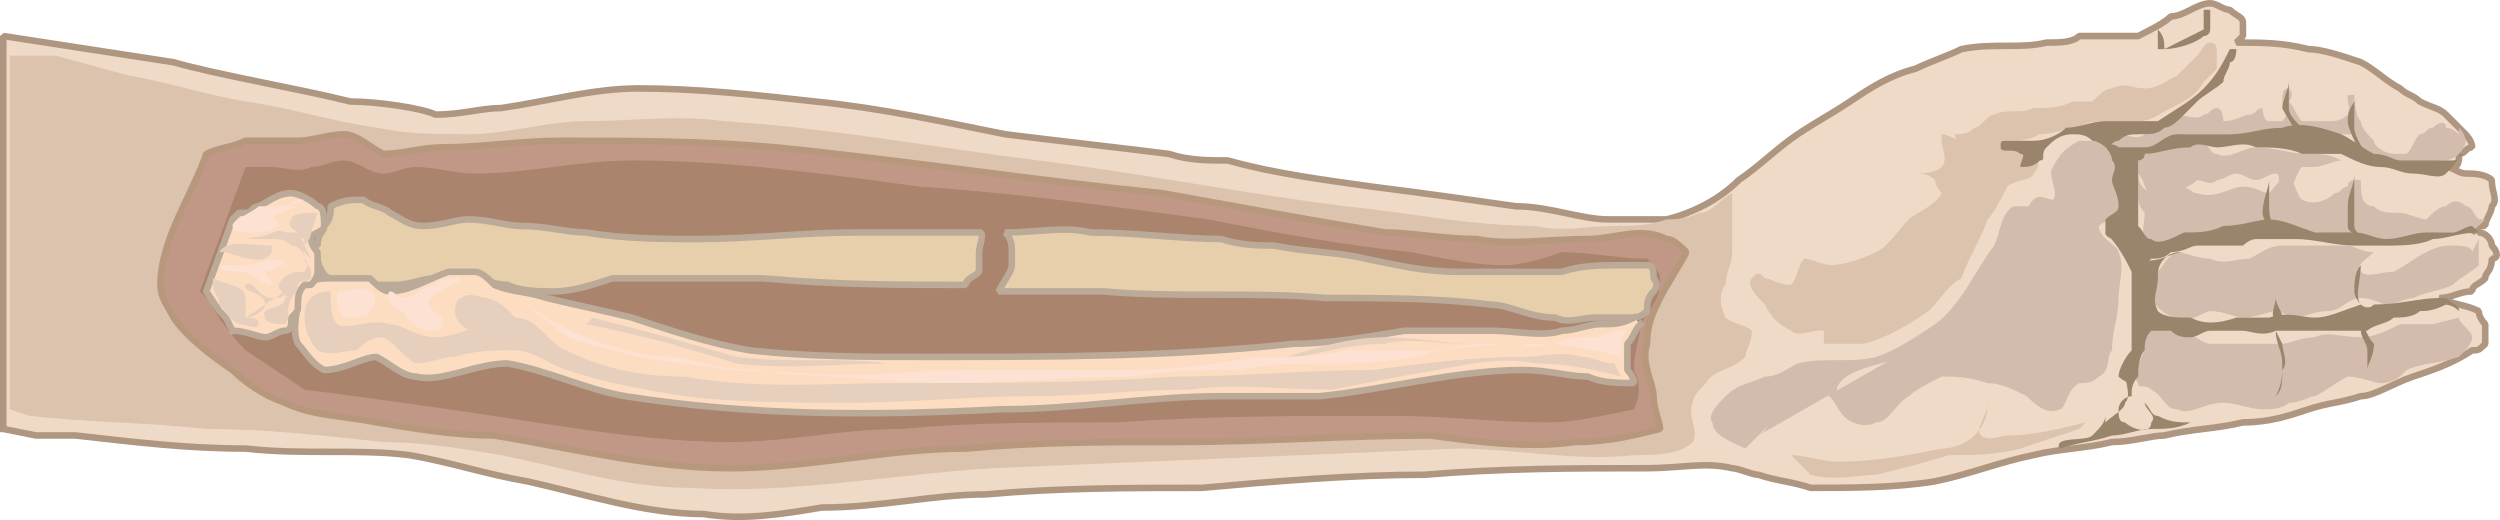 <svg xmlns="http://www.w3.org/2000/svg" width="381.75" height="79.415" version="1.2"><g fill="none" fill-rule="evenodd" stroke="#000" stroke-linecap="square" stroke-linejoin="bevel" font-family="'Sans Serif'" font-size="12.5" font-weight="400"><path fill="#efd9c7" stroke="#af9680" stroke-linecap="butt" d="M.5 65.5v-60l26 4c7 2 19 4 27 6 4 0 11 1 13 2 4 0 7-1 10-1 7-1 14-3 21-3 9 0 18 1 27 2 10 1 19 3 29 5 8 1 17 2 25 3 3 1 6 1 9 1 7 2 15 3 22 4 8 1 15 2 22 3 5 0 10 2 14 2h9c4-1 8-3 11-6 3-2 6-5 9-7s5-3 8-5 6-4 10-5c2-1 5-2 7-3 5-1 9 0 13-1 2 0 4 0 5-1h9c2-1 4-2 5-3 2 0 4-2 6-2 1 0 2 1 3 1 1 1 2 1 2 2v2l-1 1c4 0 7 0 11 1 2 0 5 1 8 2 2 1 4 3 6 4 1 1 2 1 3 2 2 1 3 1 4 2l3 3s1 1 1 2c-1 0-1 1-2 1 0 1 0 2-1 2h-1c1 0 2 1 3 1s3 0 4 1c0 2 1 3 0 4 0 1-1 2-1 3-1 0-2 0-2 1 0 0 1-1 1 0 1 0 2 1 2 2 1 1 1 2 0 2 0 2-1 2-1 3-1 1-2 1-2 2-2 0-3 1-5 1 2 1 4 1 6 2 0 0 0 1 1 2v3c-1 1-1 1-2 1-3 2-6 3-9 4s-6 3-8 3c-3 1-5 1-8 2s-6 2-10 2c-4 1-8 1-12 2-2 0-5 1-8 1-4 1-8 1-12 2-5 1-10 3-15 4-6 1-13 1-19 1-3-1-5-1-8-2-1 0-3-1-4-1-4-1-8 0-13 0-11 0-22 0-34 1-11 0-23 1-34 2-11 0-22 0-33 1-8 0-16 2-25 2-6 1-12 2-18 1-9 0-18-3-27-5-6-1-12-3-18-4-8-1-16 0-25-1-9 0-17-1-26-2h-6l-5-1" vector-effect="non-scaling-stroke"/><path fill="#dbc3ad" stroke="none" d="M89.5 18.5c7 0 14-1 21 0 16 1 32 4 48 6s31 5 47 7c10 1 19 3 29 3 4 1 8 0 12 0 3 0 5 0 8-1 1 0 3 0 5-1 2 0 3-2 5-3v9c0 2-1 3-1 5-1 1-1 3 0 5 1 1 3 1 4 2 0 2-1 3-1 4-2 2-5 2-6 4-1 1-2 2-2 3-1 2 1 4 0 6-2 2-6 2-9 2-9 1-18-1-27-1-24 1-48 2-71 3-16 1-31 4-46 3-10 0-19-3-29-5-6-1-12-2-18-2-9-1-18-2-27-2-9-1-18-1-27-2l-3-1v-54h7l11 3c6 1 12 3 18 4 7 1 13 3 20 4 5 1 9 1 14 1 6 0 12-2 18-2"/><path fill="#c19886" stroke="#b7987c" stroke-linecap="butt" d="M35.5 56.5c-3-2-7-5-9-8-1-2-2-3-2-5 0-7 5-14 7-20 2-1 4-1 6-2h8c2 0 5-1 7-1s4 2 6 3c3 0 6-1 9-1 6 0 12-1 18-1 11 0 22 0 33 1 20 2 39 5 59 7 11 2 22 4 34 6 4 0 9 1 14 1 5 1 11 0 17 0 4 0 8-2 12 0 1 0 2 1 3 2-1 2-3 5-4 7s-2 4-2 7c-1 3 1 6 1 8s1 4 1 5c-4 1-8 2-13 2-7 1-15 0-22-1-13 0-26 1-39 1-11 0-21 0-32 1-12 0-24 3-36 3s-24-3-36-5c-6 0-12-1-18-2-5-1-10-1-14-3-3-1-6-3-8-5" vector-effect="non-scaling-stroke"/><path fill="#aa846c" stroke="none" d="m30.5 44.5 7-19h4c2 0 4 1 6 0 2 0 3-1 5-1s4 2 6 2 3-1 5-1c3 0 6 1 9 1 8 0 16-2 24-2 15 0 29 2 44 4 15 1 29 3 44 5 10 2 21 4 31 5 5 1 10 2 14 2 3 0 6-1 9-2 4 0 9 1 13 1 1 1 2 2 2 3 0 3-1 4-3 7 0 2-1 4-1 7 1 2 1 4 0 6-5 1-9 2-13 2-8 0-16-1-24-1-14 0-28 0-42 1-11 0-22 0-33 1-9 0-17 2-26 2-8 0-16-1-23-2s-13-2-20-3-14-2-22-3l-9-6c-3-3-7-9-4-6"/><path fill="#d3bbad" stroke="none" d="M296.5 50.5c2-3 4-6 7-8 1-3 3-6 5-9 1-1 1-2 2-3s2 0 3 0c1-1-1-4 0-5 1-2 2-3 4-4h3c1 1 2 2 2 3 1 1 1 3 1 4 1 1 1 3 0 4 0 1-2 1-3 2 0 2 3 3 3 4 1 2 0 5 0 7 0 3-1 5-1 8-1 1 0 3-2 4-1 1-2 1-3 1-2 1-2 4-3 4-2 1-4-1-5-2-2-1-4-2-6-2-3-1-5-1-7-1-2 1-4 2-5 3-2 1-3 4-5 4-2 1-4 0-5-1s-2-4-4-4c-2-1-3 1-5 2s-2 4-4 5"/><path fill="#d3bbad" stroke="none" d="M280.5 60.5c-2 0-4-1-6 0s-3 3-4 4l-3 3-1 1c-2-1-5-2-5-4-1-1 1-3 2-4 2-2 4-2 6-3 2 0 3-1 5-2 4-1 8 0 12-1 3-1 6-3 9-5 4-3 6-8 9-12 1-2 1-5 3-6h3c-2 4-3 8-6 12-2 3-5 6-8 9-5 3-17 3-16 8"/><path fill="#dbc3ad" stroke="none" d="m317.5 65.5-9 3c-4 1-7 1-11 1-3 1-7 2-11 3-3 0-6 1-10 0l-3-3c2 0 5 1 7 1 6 0 11-1 16-2 2 0 4-1 5-2 2-2 2-4 2-5 0 2-2 4-1 5s3 0 4 0c4 0 8-1 12-2m-11-42c1 0 3 0 3 1 1 1 1 2 0 3 0 1-3 1-4 2-1 2-2 4-3 5-1 3-3 6-4 9-2 1-3 3-5 5-3 2-6 4-10 5h-6v-2h-1c-1 0-3 1-4 0-2-1-3-2-4-4-1-1-3-3-2-4s1-1 2 0c1 0 2 1 4 1 1-1 1-3 2-4 1 0 3 1 4 1 2 0 5-1 7-2s3-3 5-5c1-1 4-2 5-4 0 0-1-1-1-2-1-1-2-1-3-1 1 0 3 0 4-1s0-3 0-4v-1c1 0 2 1 4 1 1 1 3 0 4 0h4"/><path fill="#d3bbad" stroke="none" d="M375.5 19.5c1 1 1 2 1 2 0 1-1 2-1 2-1 1-2 1-3 1-2 1-4 1-6 1s-5-1-6-3c-1-1-1-3-1-4-1-2-1-3-1-4h1c0 1 0 3 1 4 0 1 1 2 2 3 0 1 2 2 3 2h2c1-1 1-2 2-3 1 0 1-1 2-1 1-1 2-1 2 0 1 0 2 1 2 1"/><path fill="#d3bbad" stroke="none" d="M360.5 20.5h-7c-1-1-3-1-4-2 0-1-1-2-1-3s0-2 1-2c1 1 0 2 0 2 1 1 1 2 2 3h4c1 0 2 0 3-1 0-1 1-2 1-2"/><path fill="#d3bbad" stroke="none" d="M351.5 19.5h-4c-2 1-3 1-5 1h-9c-1 1-2 1-3 1-2 1-3 2-4 2s-2-1-4-1c0-1 1-1 1-2 1 0 3 1 4 0 2 0 3-2 5-3 1 0 3 1 4 0 1 0 1-1 2-1s1 2 1 2c2 0 3-1 4-1s1-1 2-1c0 0 0 2 1 2h2c1-1 1-2 1-3"/><path fill="#dbc3ad" stroke="none" d="m339.5 9.5-3 3c-1 2-3 3-5 4s-3 2-5 2h-5c-1 0-3 0-4 1-2 0-4 1-6 1-2 1-3 1-5 1s-4 1-7 0c0 0-1 0-1-1 1 0 2 0 3-1 1 0 2-2 3-2 2-1 4 0 6-1 2 0 4 0 6-1h3c1-1 2-2 3-2 2-1 3 0 5 0s3-1 5-2l3-3c1-1 1-2 2-2s1 1 1 1v3"/><path fill="#d3bbad" stroke="none" d="M360.5 27.5c0 2 0 4 2 4 1 1 2 1 4 1 1 0 3 1 4 1 1-1 2-2 3-2 1-1 2-1 3 0 1 0 1 1 2 2h1s0-1 0 0c-1 1-2 2-3 2h-4c-3 1-5 2-8 2-1 0-3-1-4-1-3-1-6-1-9-1-2-1-3-2-5-2-3 0-6 2-9 2-2 1-4 1-5 1-2 1-3 2-4 1-2-1-1-3-1-5-1-1-1-2-1-3v-4c0 2 0 3 2 4 1 1 3-2 4-1 2 0 2 1 3 1 3 1 5-1 7-1s3 1 4 1c1-1 2-3 3-2 1 0 1 2 2 3 2 1 4 0 5-1 1 0 1-1 2-1 0-1 1-1 1-1"/><path fill="#d3bbad" stroke="none" d="M357.5 24.5c-1 0-3 1-4 1h-2c-1 1-1 3-2 3h-1c-1 0 0-2-1-2s-2 1-3 1-2-1-3-1-2 1-3 1c-1 1-2 0-3 0-1 1-2 1-3 2-1 0-3 1-4 0-1 0-1-2-2-3v-2l1-1c1 0 3-1 5-1 1-1 3-1 4-1 1 1 1 2 2 2 2 1 4-1 6-1 3 0 5 1 8 1 2 0 3 0 5 1m21 12v4c-1 1-3 2-4 3-2 1-4 1-6 2-1 0-3 1-4 1s-2-1-4-1-3 2-5 2-4 1-5 1-2-1-3-1-3 1-5 1c-1 0-3-1-5-1-1 0-3 2-5 1-1 0-3-1-4-3 0-1 0-3 1-4s1-2 3-3c1 0 3 1 5 1 2 1 4 0 6 0 2-1 3-2 5-2h10c1 0 2 1 4 1-1 1-3 2-2 3s3 0 5 0c2-1 3-2 5-3s3-1 4-1 3 0 3 1m-2 10c0 1 2 2 2 3s-1 2-2 3c-3 1-6 1-8 2-1 1-2 2-4 2-1 0-3-1-5-1-2 1-3 2-5 3-1 0-2 1-4 1-1 1-3 1-4 1-2 0-4-1-6-1-3 0-5 2-7 1-2 0-2-2-4-3-1-1-2 0-2-1-1-1 0-3 1-5v-3c1 0 1-1 1-1 2 0 4 1 5 1 2 1 3 2 4 2h11c1 0 3-1 5-1 2-1 4 0 7 0 2 0 4-1 6-2h5"/><path fill="#9a846c" stroke="none" d="M375.5 23.5c0 1-1 2-2 3s-3 0-5 0-3-1-5-1-4-1-6-2h-6c-2-1-5-1-7-1-2-1-4 0-6 0-1 0-3-1-4 0-3 0-5 1-7 1 0 1-1 1-1 1v10c1 1 1 2 2 2 1 1 3 0 5-1 2 0 4 0 6-1 3 0 5-1 7-1s4 1 7 2h6c2 0 3 1 5 1s4-1 6-1h4c1 0 2-1 3-1l1 1c-3 0-5 1-7 1-2 1-5 1-7 1h-5c-3 0-6-1-9-1h-6c-1 0-2 1-2 1h-7c-1 0-2 1-4 1-1 1-2 1-3 1-1 1-1 1-2 1s-2-2-3-3c0-1-2-1-2-2v-2c1-1 2-1 2-2 0-2-1-3-1-4s1-2 0-3c0-1-1-2-1-2 1-1 2 0 2 0h4c2 0 3-2 5-2h8c3 0 5-1 8-1 3-1 6 0 9 1 2 1 3 2 5 3 2 0 3 1 4 1h8c1 0 1-1 2-1"/><path fill="#9a846c" stroke="none" d="M351.5 19.5c-1-1-2-2-2-3v-4c0 1-1 3-1 4 1 2 2 3 2 4m11 3c-1-1-2-3-2-4v-3c0-1 0-1 1-2-1 1-2 2-2 4 0 1 1 3 2 5m0 13c0-1-1-1-1-2v-8c0 2-1 3-1 5v3c0 1 1 1 2 2m-14-1c0-1-1-2-1-3 0-2 1-4 1-5v4c0 1 0 3 2 4m24 10c-3 0-6 1-10 1-1 1-2 0-2 0-3 1-5 2-7 2s-4-1-7 0h-5c-3 1-5 1-7 0-2 0-4 0-5-1-1-2 0-3 0-5 0-1 0-2 1-3s2-1 3-1c-2 0-4 2-7 1-1 0-1-1-2-2s-3-1-3-2c2 2 3 4 4 6v12c-1 1-2 3-2 4 0 0 1 1 2 1 0 0 0-1 1-1 0-1 0-3 1-4 0-1 0-2 1-3h3c1 1 2 1 3 1s2-1 3-1h5c1 0 3 1 5 0h14c1-1 3-1 4-2 1 0 3 0 4-1 1 0 2 0 4-1 1 0 2 1 2 1 0-1-1-1-2-2"/><path fill="#9a846c" stroke="none" d="M360.5 49.5c1 1 1 2 2 3 0 2-1 3-1 4v-3c0-1-1-2-1-3m0-4s-1-1-1-2 0-3 1-4c0 2-1 5 0 6m-12 2c0-1-1-2-1-3v-3 3c0 1-1 3 0 3m1 4c0 1 1 3 0 4 0 2 0 3-1 4 1-2 1-3 1-5s-1-3-1-5m-7-43c-1 2-2 4-4 6s-4 3-7 5h-8c-2 0-4 1-6 1-1 1-3 2-5 2h-4c-1 0-1 0-1 1s2 0 3 1c1 0 0 1 0 2 1 0 2 0 3-1 1 0 0-1 1-2s2-2 4-2c1 0 2 0 3 1 1 0 2 1 2 1 1 0 1-1 2-1 1-1 2-1 3-1 2 0 3 0 4-1 1 0 2-1 3-2l2-2c1-1 3-2 4-3 0-1 1-2 1-3 1 0 1-2 1-2m-20 56c0 1-1 2-2 3s-6 0-5 2c3-1 5-1 8-2 2 0 4-1 6-1s4 0 6-1c-2 0-3 0-5-1-1 0-1-1-2-2 0 1 2 2 1 3 0 2-3 1-4 0-1 0-1-1-1-2s1-2 2-2c0-1 0-2 1-3-1 0-1 0-2-1 0 2 1 4 0 5 0 1-2 2-3 3m16-63v3s0 1-1 1c-1 1-4 2-6 2h-1v-3c1 1 1 2 1 3l6-3v-3"/><path fill="#e7cfab" stroke="#bbaa98" stroke-linecap="butt" d="M251.5 40.5c1 0 1 1 1 2 1 1 0 2 0 2-1 1-1 2-1 3-1 1-2 1-2 1h-6c-2 0-4 1-6 0-4 0-7-2-10-2-8-1-17-1-25-1-11-1-23 0-34-1h-16c1-2 2-3 2-4v-2c0-1 0-2-1-3 5 0 9-1 13 0 7 0 14 1 20 1 3 1 6 1 8 1 5 1 10 1 14 2 5 1 9 2 14 2h16c3-1 6-1 9-1h4m-102-5c1 0 0 2 0 3v3c-1 1-2 1-2 2-10 0-20 0-31-1h-23c-3 1-6 2-9 2-2 0-5 0-7-1-2 0-4-1-6-1-1-1-3-1-5 0-2 0-4 1-6 1h-4c-1 0-1-1-1-1-2 0-3 1-5 0-1 0-2-2-2-3s-1-2 0-2c0-2 1-2 1-3 1-1 1-2 1-3 2-1 3-1 5-1 1 1 3 1 4 2 2 1 3 2 5 2 3 0 5-1 7-1 3 0 6 1 8 1 4 0 7 1 10 1 6 1 12 1 17 1 8 0 16-1 24-1h19" vector-effect="non-scaling-stroke"/><path fill="#fdddc1" stroke="#bbaa98" stroke-linecap="butt" d="M250.5 49.5c-1 1-1 2-2 3v4c1 1 1 2 1 2-2 0-5 0-7-1-3 0-6-1-10-1-10 0-21 3-31 4h-15c-11 0-22 2-34 2-19 1-38 1-57-2-6-1-12-4-18-5-5 0-10 3-14 2-2 0-4-2-6-3-2 0-5 2-8 2-2-1-3-3-4-4-1-2 0-5 0-7 0-1 0-2 1-2 1-1 3-1 4-1h6c1 1 2 2 3 2 3 0 6-2 9-3h4c1 0 2 1 3 2 2 1 5 1 8 2 4 1 9 2 13 3 6 2 12 4 18 5 9 1 18 1 27 1 19 0 37 0 56-2 5 0 11-1 17-2h13c4 0 8 1 11 0 2 0 4-1 6-1s3 0 5-1" vector-effect="non-scaling-stroke"/><path fill="#fdddc1" stroke="#bbaa98" stroke-linecap="butt" d="M35.5 50.5c2 0 4 1 5 1s2-1 3-1 1-1 1-2c1-1 1-1 1-2s0-2 1-3h1c1-1 1-2 1-2v-3s-1-1-1-2 2-1 2-2 0-3-1-3c-1-1-3-2-4-2-2 0-3 1-5 2-1 0-1 1-2 1h-1l-1 1-4 11 2 3 1 1 1 2" vector-effect="non-scaling-stroke"/><path fill="#e7cfbd" stroke="none" d="M247.5 57.5c-4-1-8-2-13-2-5-1-10 0-15 1-6 1-11 2-16 3-8 0-15-1-22 0-8 0-16 1-24 1-9 0-18 1-28 1-8 0-17 0-25-1-6-1-12-2-18-4-3-1-5-3-8-3s-6 0-9 1c-2 0-4 1-6 1-2-1-3-3-5-4-2 0-3 1-4 2-2 0-4 1-6 0-1-1-2-3-2-5 0-1 0-2 1-3s2-1 3-1c0 2 0 4 1 5 2 1 5-1 8 0 2 0 4 2 7 2s6-2 10-2c1-1 1-1 2-1 4 0 5 4 8 5 6 3 12 4 18 4 11 2 22 1 32 1 15 0 29 0 43-1 10 0 20-1 30-1 8-1 15-2 23-2 3 0 6-1 9 0 2 0 3 1 5 1m-199-16c-1-1-3-3-4-3-2-1-6 0-6 0h1c2 0 4-2 5-1 1 0 3 1 3 2m-3 7c0 1-1 1-2 1-2 0-3-3-4-2s3 1 3 3c0 1-2 2-3 2"/><path fill="#e7cfbd" stroke="none" d="M46.5 41.5c-1 0-3 0-4 2 0 1 2 2 1 2 0 2-4 1-3 3 0 1 2 1 3 1 1-1 0-2 1-4 0 0 1-1 1-2m3-11c-2 0-4 0-4 1-1 1 1 2 1 2 1 1 1 1 1 2 1-1 1-2 1-2m-6 2c-3 0-7-1-8 1h1c3 1 6 2 7 0m48 11c5 1 9 2 13 3 3 1 7 2 10 3 8 1 16 0 23 0-7-1-15 0-23-1-7-2-14-4-22-6m133 4c-4 0-8-1-12 0-6 0-12 2-18 3 6-2 12-4 18-4 5 0 9 1 13 1m-151-1c-2-1-4-2-4-4 0 0 0-2 1-2 1-1 3 0 4 0 3 1 4 3 6 5"/><path fill="#e7cfbd" stroke="none" d="M45.5 37.5c1 1 1 1 1 2s1 1 1 2v1c-1 1-2 0-3 1v1c-1 0-1 0-1-1s2-1 2-1c1-1 2-2 1-3 0-1-1-2-2-2-1-1-2-1-3-1h-4c2 0 4-1 5-1h4m-14 7c2 1 5 1 5 3v3c1 0 2 0 2 1s-2 0-3 0c-2-1-2-2-3-3 0-1-1-2-1-3v-1"/><path fill="#fde1d3" stroke="none" d="M111.5 56.5c-5-1-9-1-14-2-4-1-8-2-11-3-2-2-4-3-6-5 3 2 6 4 9 5 5 2 9 3 14 3 4 1 8 2 12 2 6 1 12 1 18 1m-63-15c-2 0-3 0-4 1-2 0-3 2-5 2-1 0-1-1-2-1-1 1 1 3 2 3 1 2 3 3 4 3s2 0 2-1c1-1-2-2-2-3s1-2 2-2c1-1 2-1 3-2m-19 2c2 0 4-1 5 0 1 0 1 2 0 3 0 1-3 1-4 1-1-1-1-3-1-4m-6-13h-3c-1 1-3 2-5 3"/><path fill="#fde1d3" stroke="none" d="M37.5 35.5s-2 0-2-1 3-2 4-3h5c0-1 1-1 2-1-2 1-4 1-5 2 0 1 1 1 1 2-1 1-3 1-4 1m-4 5h3c2 0 5-2 6 0h-1c-1 1-2 1-2 1 0 1 1 1 1 2-1 0-2-1-4-2-1 0-4 0-4-1m214 10c-1 0-3 1-4 1-2 0-4 0-6 1h-8 3c2 1 3 0 5 0s4 1 6 1c1 0 3 1 4 1v-2c0-1 0-1 1-2m-30 3h-13c-4 1-9 1-13 1-7 1-13 2-20 2h-25c-7 0-15 1-23 1 7 0 13 1 20 1 10 0 19-1 29-1 5-1 10-1 16-1 4-1 8-1 12-1 5 0 10 0 14-1 2 0 3-1 4-1 3-1 7-1 10-1"/></g></svg>
